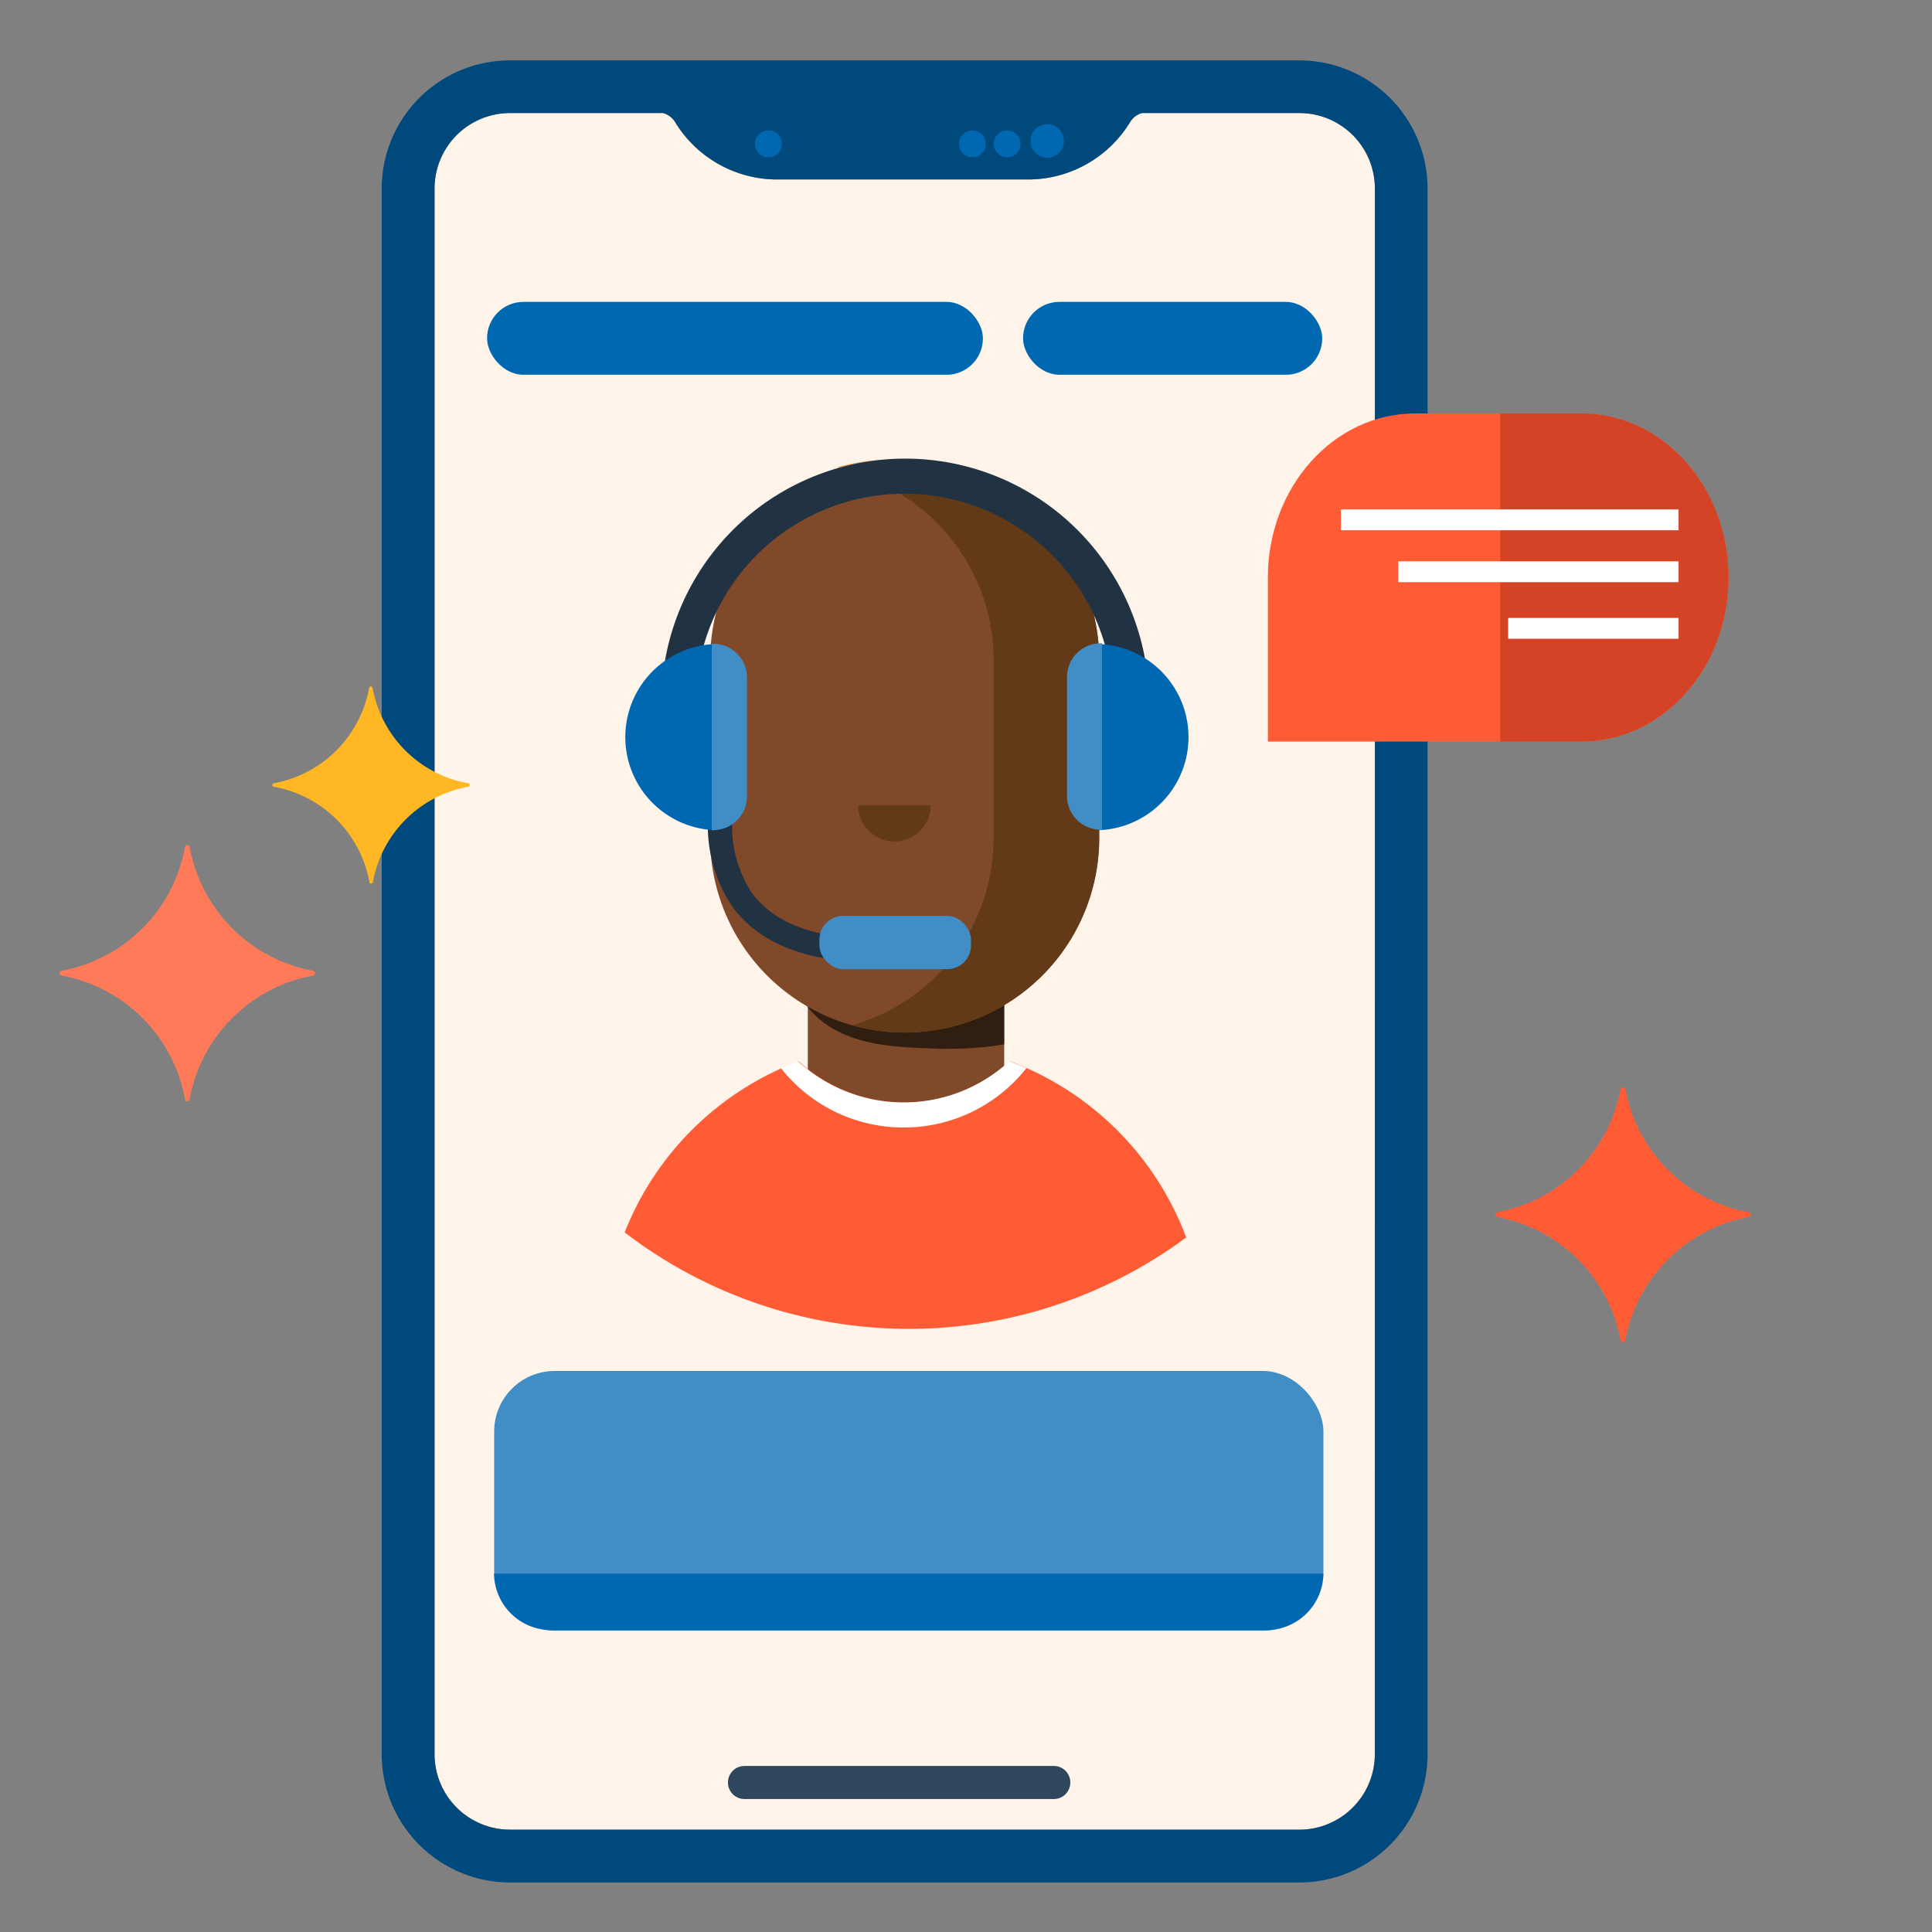 <?xml version="1.0" standalone="no"?>
<!DOCTYPE svg PUBLIC "-//W3C//DTD SVG 1.1//EN" "http://www.w3.org/Graphics/SVG/1.1/DTD/svg11.dtd">
<svg xmlns="http://www.w3.org/2000/svg" xmlns:xlink="http://www.w3.org/1999/xlink" id="Icons" viewBox="0 0 128 128" width="128" height="128"><rect x="0" y="0" width="128" height="128" fill="#808080" stroke="none"/><defs><style>.cls-1{fill:none;}.cls-2{fill:#fef4ea;}.cls-3{fill:#00497d;}.cls-4{fill:#0068b1;}.cls-5{fill:#2e475d;}.cls-6{fill:#408ec5;}.cls-7{fill:#ff7a59;}.cls-8{fill:#ff5c35;}.cls-9{fill:#ffb824;}.cls-10{clip-path:url(#clip-path);}.cls-11{fill:#ffa766;}.cls-12{fill:#80492a;}.cls-13{fill:#301e10;}.cls-14{fill:#623a17;}.cls-15{fill:#fff;}.cls-16{fill:#213343;}.cls-17{clip-path:url(#clip-path-2);}.cls-18{fill:#d44325;}</style><clipPath id="clip-path"><circle class="cls-1" cx="60.21" cy="57.12" r="30.92"/></clipPath><clipPath id="clip-path-2"><rect class="cls-1" x="99.39" y="24" width="20.16" height="29.65" transform="translate(218.94 77.65) rotate(-180)"/></clipPath></defs><path class="cls-2" d="M91.08,116.22a5,5,0,0,1-5,5H33.79a5,5,0,0,1-5-5V12.49a5,5,0,0,1,5-5H43.94a1.37,1.37,0,0,1,.77.57,7.92,7.92,0,0,0,6.77,3.83H68.11a7.92,7.92,0,0,0,6.78-3.83,1.31,1.31,0,0,1,.77-.57H86.09a5,5,0,0,1,5,5Z"/><path class="cls-3" d="M86.09,4H33.79a8.5,8.5,0,0,0-8.5,8.49V116.22a8.51,8.51,0,0,0,8.5,8.5h52.3a8.5,8.5,0,0,0,8.49-8.5V12.49A8.5,8.5,0,0,0,86.09,4Zm5,112.22a5,5,0,0,1-5,5H33.79a5,5,0,0,1-5-5V12.49a5,5,0,0,1,5-5H43.94a1.37,1.37,0,0,1,.77.57,7.92,7.92,0,0,0,6.77,3.83H68.11a7.92,7.92,0,0,0,6.78-3.83,1.31,1.31,0,0,1,.77-.57H86.09a5,5,0,0,1,5,5Z"/><circle class="cls-4" cx="69.38" cy="9.34" r="1.11"/><circle class="cls-4" cx="66.73" cy="9.53" r="0.89"/><circle class="cls-4" cx="64.42" cy="9.53" r="0.89"/><circle class="cls-4" cx="50.91" cy="9.53" r="0.89"/><path class="cls-5" d="M70.91,118.05h0A1.09,1.09,0,0,0,69.82,117H49.32a1.09,1.09,0,0,0-1.09,1.09h0a1.09,1.09,0,0,0,1.09,1.1h20.5A1.09,1.09,0,0,0,70.91,118.05Z"/><rect class="cls-4" x="32.27" y="20" width="32.85" height="4.83" rx="2.41"/><rect class="cls-4" x="67.78" y="20" width="19.82" height="4.83" rx="2.41"/><rect class="cls-6" x="32.74" y="90.83" width="54.94" height="17.21" rx="4.01"/><path class="cls-4" d="M32.74,104.25H87.68a0,0,0,0,1,0,0v0A3.79,3.79,0,0,1,83.9,108H36.52a3.79,3.79,0,0,1-3.79-3.79v0A0,0,0,0,1,32.74,104.25Z"/><g id="mobile_payment" data-name="mobile payment"><path class="cls-7" d="M4.07,64.32a10.18,10.18,0,0,0,8.18-8.18.16.16,0,0,1,.32,0,10.2,10.2,0,0,0,8.18,8.18.16.16,0,0,1,0,.31,10.19,10.19,0,0,0-8.18,8.18.16.16,0,0,1-.32,0,10.17,10.17,0,0,0-8.18-8.18A.16.16,0,0,1,4.07,64.32Z"/><path class="cls-8" d="M99.18,80.32a10.2,10.2,0,0,0,8.19-8.18.16.16,0,0,1,.31,0,10.2,10.2,0,0,0,8.19,8.18.16.16,0,0,1,0,.31,10.19,10.19,0,0,0-8.19,8.18.16.16,0,0,1-.31,0,10.19,10.19,0,0,0-8.19-8.18A.16.16,0,0,1,99.18,80.32Z"/><path class="cls-9" d="M18.15,51.89a7.84,7.84,0,0,0,6.3-6.29.12.12,0,0,1,.24,0A7.83,7.83,0,0,0,31,51.89a.12.12,0,0,1,0,.24,7.83,7.83,0,0,0-6.29,6.29.12.12,0,0,1-.24,0,7.84,7.84,0,0,0-6.3-6.29A.12.12,0,0,1,18.15,51.89Z"/></g><g class="cls-10"><path class="cls-11" d="M59,30.46h0a12.88,12.88,0,0,0-3.54.49A13,13,0,0,1,65,43.51v12A13.06,13.06,0,0,1,55.47,68a12.88,12.88,0,0,0,3.54.49h0A13.06,13.06,0,0,0,72.06,55.46v-12A13,13,0,0,0,59,30.46Z"/><rect class="cls-12" x="53.52" y="65.07" width="13.01" height="8.73"/><path class="cls-13" d="M66.53,69.19a20.57,20.57,0,0,1-3.63.29,6.77,6.77,0,0,1-.78,0c-2.66-.15-7.51.07-9.4-4.06v-.33H66.53Z"/><path class="cls-12" d="M59.94,30.87h0A12.89,12.89,0,0,0,47.05,43.76V55.53A12.89,12.89,0,0,0,59.94,68.41h0A12.89,12.89,0,0,0,72.83,55.53V43.76A12.89,12.89,0,0,0,59.94,30.87Z"/><path class="cls-14" d="M59.93,30.84h0a13.09,13.09,0,0,0-3.5.48,12.9,12.9,0,0,1,9.4,12.41v11.8a12.89,12.89,0,0,1-9.4,12.4,12.7,12.7,0,0,0,3.5.48h0A12.89,12.89,0,0,0,72.82,55.53V43.73A12.89,12.89,0,0,0,59.93,30.84Z"/><path class="cls-8" d="M66.91,70.31a10.34,10.34,0,0,1-14,0A19.91,19.91,0,0,0,40,89v9.87H79.85V89A19.91,19.91,0,0,0,66.91,70.31Z"/><path class="cls-15" d="M59.92,74.7A10.35,10.35,0,0,0,68,70.77c-.37-.17-.75-.32-1.13-.46a10.34,10.34,0,0,1-14,0c-.38.14-.76.29-1.13.46A10.34,10.34,0,0,0,59.92,74.7Z"/><path class="cls-14" d="M56.86,53.35a2.4,2.4,0,0,0,4.8,0Z"/><path class="cls-16" d="M46.24,44.57a13.82,13.82,0,0,1,27.36,0H76a16.15,16.15,0,0,0-32.06,0Z"/><path class="cls-16" d="M56,63.66c-3.4-.29-5.91-1.48-7.45-3.55a9.61,9.61,0,0,1-1.52-7l1.59.33-.79-.17.79.16a8,8,0,0,0,1.23,5.78c1.26,1.67,3.37,2.64,6.29,2.89Z"/><rect class="cls-6" x="54.29" y="60.68" width="10.04" height="3.53" rx="1.57"/><path class="cls-4" d="M47.35,55a6.17,6.17,0,0,1,0-12.33"/><path class="cls-6" d="M47.16,42.65h.09a2.24,2.24,0,0,1,2.24,2.24v7.85A2.24,2.24,0,0,1,47.25,55h-.09a0,0,0,0,1,0,0V42.65A0,0,0,0,1,47.16,42.65Z"/><path class="cls-4" d="M72.82,55a6.17,6.17,0,0,0,0-12.33"/><path class="cls-6" d="M70.68,42.65h.09A2.24,2.24,0,0,1,73,44.89v7.85A2.24,2.24,0,0,1,70.77,55h-.09a0,0,0,0,1,0,0V42.65A0,0,0,0,1,70.68,42.65Z" transform="translate(143.69 97.62) rotate(-180)"/></g><path class="cls-8" d="M93.76,27.39h11c5.39,0,9.76,4.86,9.76,10.87s-4.37,10.87-9.76,10.87H84V38.26c0-6,4.37-10.87,9.76-10.87"/><g class="cls-17"><path class="cls-18" d="M93.76,27.39h11c5.39,0,9.76,4.86,9.76,10.87s-4.37,10.87-9.76,10.87H84V38.26c0-6,4.37-10.87,9.76-10.87"/></g><rect class="cls-15" x="88.84" y="33.75" width="22.37" height="1.38"/><rect class="cls-15" x="92.64" y="37.19" width="18.57" height="1.38"/><rect class="cls-15" x="99.92" y="40.94" width="11.29" height="1.38"/></svg>